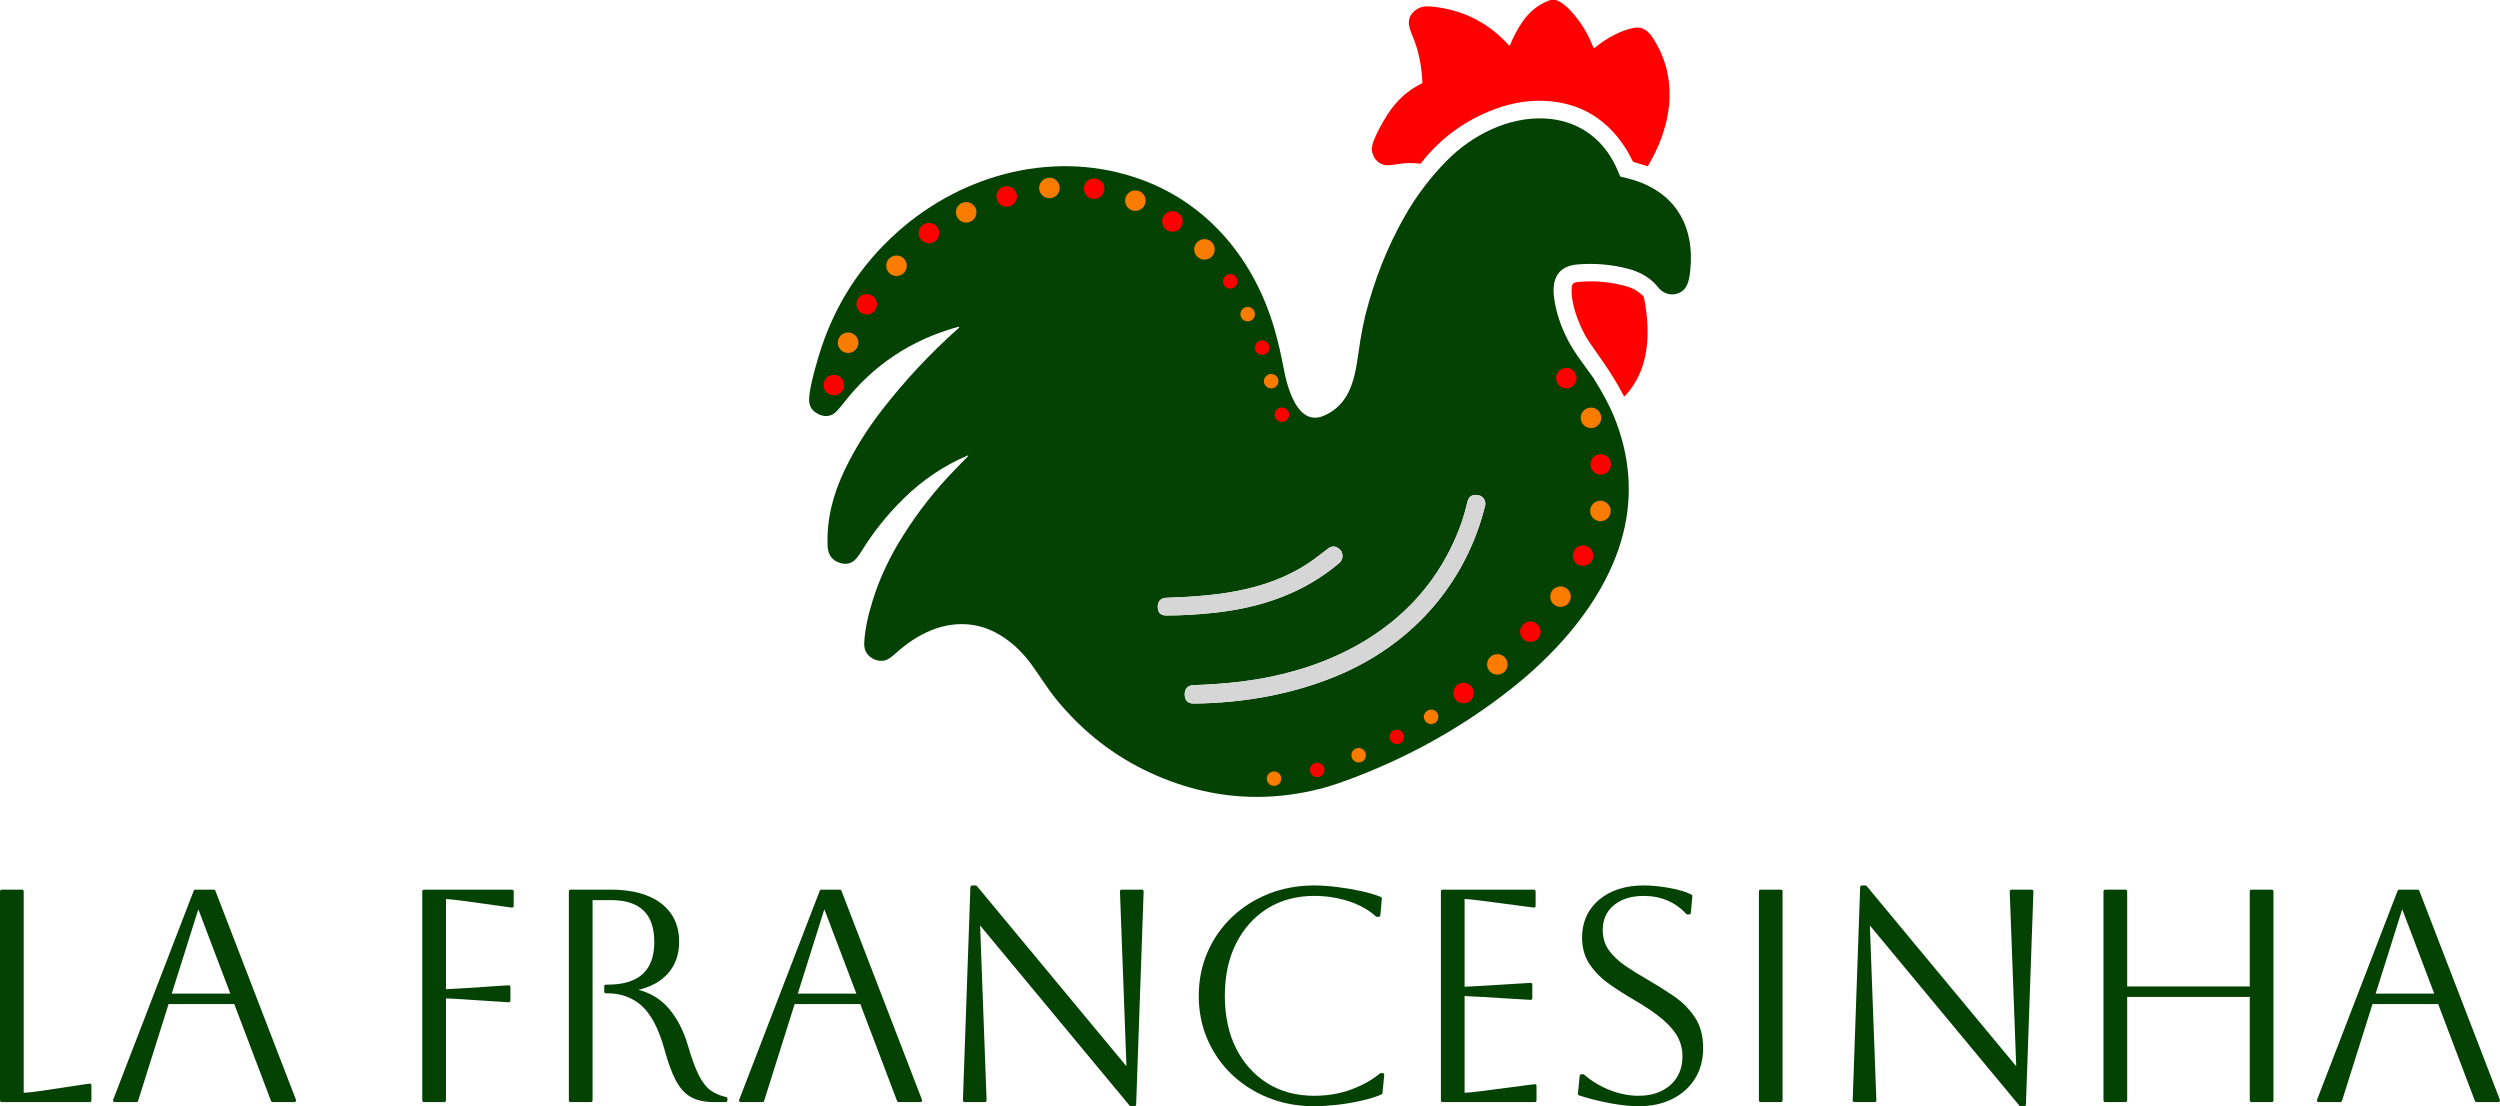 <svg xmlns="http://www.w3.org/2000/svg" width="687" height="304" viewBox="0 0 687 304" fill="none"><path d="M24.607 297.767L10.936 299.821C9.023 300.099 7.54 300.263 6.513 300.299V244.932C6.513 244.684 6.313 244.478 6.058 244.478H0.456C0.207 244.478 0 244.678 0 244.932V302.401C0 302.649 0.201 302.855 0.456 302.855H24.668C24.917 302.855 25.123 302.655 25.123 302.401V298.216C25.123 298.082 25.069 297.961 24.965 297.87C24.862 297.786 24.728 297.743 24.601 297.767H24.607Z" fill="#044204"></path><path d="M59.19 244.769C59.123 244.593 58.953 244.478 58.765 244.478H53.661C53.473 244.478 53.303 244.593 53.236 244.769L31.084 302.237C31.029 302.377 31.047 302.534 31.132 302.655C31.217 302.776 31.357 302.849 31.503 302.849H37.512C37.712 302.849 37.882 302.722 37.943 302.534L46.328 275.92H64.379L74.483 302.558C74.55 302.734 74.72 302.849 74.908 302.849H80.917C81.069 302.849 81.209 302.776 81.288 302.655C81.367 302.534 81.391 302.377 81.336 302.237L59.184 244.769H59.19ZM47.197 273.049L54.5 249.869L63.297 273.049H47.191H47.197Z" fill="#044204"></path><path d="M140.709 244.478H116.497C116.248 244.478 116.041 244.678 116.041 244.932V302.401C116.041 302.649 116.242 302.855 116.497 302.855H122.099C122.348 302.855 122.554 302.655 122.554 302.401V274.369C123.502 274.393 125.058 274.472 127.178 274.611L139.779 275.429C139.913 275.441 140.028 275.393 140.119 275.308C140.21 275.223 140.265 275.102 140.265 274.981V271.201C140.265 271.074 140.21 270.959 140.119 270.874C140.028 270.79 139.907 270.741 139.779 270.753L127.178 271.577C125.058 271.716 123.502 271.795 122.554 271.819V247.046C123.454 247.089 124.936 247.252 126.977 247.519L140.648 249.408C140.776 249.427 140.909 249.39 141.006 249.299C141.104 249.209 141.164 249.087 141.164 248.96V244.938C141.164 244.69 140.964 244.484 140.709 244.484V244.478Z" fill="#044204"></path><path d="M199.528 301.468C197.894 301.105 196.466 300.493 195.287 299.651C194.121 298.821 193.027 297.428 192.055 295.502C191.059 293.54 190.026 290.735 188.999 287.168C187.832 283.182 186.058 279.784 183.719 277.065C181.55 274.539 178.773 272.843 175.456 272.019C178.901 271.183 181.605 269.687 183.506 267.555C185.578 265.235 186.629 262.292 186.629 258.797C186.629 254.29 184.946 250.729 181.635 248.215C178.354 245.732 173.706 244.472 167.813 244.472H156.779C156.53 244.472 156.323 244.672 156.323 244.926V302.395C156.323 302.643 156.524 302.849 156.779 302.849H162.381C162.63 302.849 162.837 302.649 162.837 302.395V247.349H167.819C175.881 247.349 179.8 251.123 179.8 258.882C179.8 266.641 175.614 270.578 166.992 270.578H166.5C166.251 270.578 166.045 270.777 166.045 271.032V272.51C166.045 272.758 166.245 272.964 166.5 272.964H166.992C170.644 272.964 173.785 274.115 176.325 276.38C178.883 278.664 180.973 282.625 182.528 288.149C183.525 291.838 184.588 294.769 185.694 296.859C186.83 299.009 188.233 300.56 189.868 301.474C191.49 302.383 193.574 302.843 196.059 302.843H199.437C199.686 302.843 199.893 302.643 199.893 302.389V301.898C199.893 301.686 199.747 301.505 199.54 301.456L199.528 301.468Z" fill="#044204"></path><path d="M231.225 244.769C231.159 244.593 230.989 244.478 230.8 244.478H225.697C225.508 244.478 225.338 244.593 225.271 244.769L203.119 302.237C203.064 302.377 203.083 302.534 203.168 302.655C203.253 302.776 203.392 302.849 203.538 302.849H209.547C209.748 302.849 209.918 302.722 209.979 302.534L218.363 275.92H236.414L246.518 302.558C246.585 302.734 246.755 302.849 246.944 302.849H252.952C253.104 302.849 253.244 302.776 253.323 302.655C253.402 302.534 253.426 302.377 253.372 302.237L231.219 244.769H231.225ZM219.232 273.049L226.535 249.869L235.333 273.049H219.226H219.232Z" fill="#044204"></path><path d="M313.819 244.478H308.218C308.096 244.478 307.975 244.526 307.89 244.617C307.804 244.708 307.756 244.823 307.762 244.944L309.548 293.007L268.458 243.491C268.373 243.388 268.245 243.327 268.111 243.327H267.121C266.878 243.327 266.678 243.521 266.665 243.763L264.606 302.383C264.606 302.504 264.648 302.625 264.733 302.71C264.818 302.795 264.934 302.849 265.061 302.849H270.663C270.785 302.849 270.906 302.801 270.991 302.71C271.076 302.619 271.125 302.504 271.119 302.383L269.333 254.321L310.423 303.836C310.508 303.939 310.636 304 310.769 304H311.76C312.003 304 312.203 303.806 312.215 303.564L314.275 244.944C314.275 244.823 314.233 244.702 314.148 244.617C314.063 244.533 313.947 244.478 313.819 244.478Z" fill="#044204"></path><path d="M379.948 294.884H379.456C379.347 294.884 379.243 294.921 379.158 294.993C377.178 296.701 374.577 298.167 371.43 299.348C368.283 300.529 364.832 301.123 361.174 301.123C356.283 301.123 351.963 299.972 348.318 297.701C344.672 295.429 341.774 292.219 339.708 288.149C337.637 284.073 336.585 279.197 336.585 273.655C336.585 268.112 337.637 263.303 339.708 259.203C341.774 255.114 344.684 251.886 348.354 249.614C352.024 247.343 356.338 246.192 361.168 246.192C364.4 246.192 367.566 246.683 370.579 247.646C373.575 248.609 376.096 250.008 378.071 251.819C378.156 251.898 378.265 251.94 378.375 251.94H378.867C379.104 251.94 379.298 251.765 379.316 251.528L379.729 246.931C379.748 246.731 379.632 246.55 379.45 246.471C377.955 245.865 376.102 245.314 373.939 244.848C371.788 244.381 369.559 244.006 367.311 243.733C365.05 243.46 362.985 243.321 361.162 243.321C356.678 243.321 352.467 244.09 348.64 245.611C344.812 247.131 341.428 249.275 338.572 251.983C335.717 254.696 333.45 257.931 331.84 261.613C330.23 265.296 329.416 269.348 329.416 273.661C329.416 277.973 330.23 282.025 331.84 285.702C333.45 289.384 335.717 292.619 338.572 295.332C341.428 298.04 344.818 300.184 348.64 301.704C352.467 303.225 356.678 303.994 361.162 303.994C362.924 303.994 364.965 303.867 367.225 303.624C369.48 303.376 371.74 303.001 373.945 302.51C376.163 302.013 378.071 301.426 379.626 300.76C379.778 300.693 379.881 300.554 379.9 300.39L380.392 295.381C380.404 295.254 380.361 295.127 380.276 295.036C380.191 294.945 380.07 294.89 379.942 294.89L379.948 294.884Z" fill="#044204"></path><path d="M421.725 297.931L407.149 299.821C405.053 300.099 403.486 300.263 402.471 300.299V273.715C403.334 273.739 404.883 273.818 407.095 273.951L420.601 274.769C420.729 274.787 420.85 274.733 420.941 274.648C421.032 274.563 421.081 274.442 421.081 274.321V270.541C421.081 270.414 421.032 270.299 420.941 270.214C420.85 270.129 420.729 270.081 420.601 270.093L407.095 270.917C404.889 271.05 403.334 271.129 402.471 271.153V247.034C403.413 247.076 404.956 247.24 407.064 247.513L421.476 249.402C421.61 249.42 421.737 249.378 421.834 249.293C421.932 249.208 421.986 249.081 421.986 248.954V244.932C421.986 244.684 421.786 244.478 421.531 244.478H396.413C396.164 244.478 395.958 244.678 395.958 244.932V302.401C395.958 302.649 396.158 302.855 396.413 302.855H421.78C422.029 302.855 422.236 302.655 422.236 302.401V298.379C422.236 298.252 422.181 298.125 422.084 298.04C421.986 297.955 421.859 297.919 421.725 297.931Z" fill="#044204"></path><path d="M459.796 273.618C457.457 272.031 455.026 270.505 452.56 269.081C450.439 267.888 448.428 266.641 446.581 265.369C444.764 264.121 443.264 262.691 442.121 261.123C441.004 259.596 440.438 257.737 440.438 255.599C440.438 252.703 441.435 250.468 443.488 248.76C445.536 247.058 448.294 246.198 451.679 246.198C456.412 246.198 460.343 247.864 463.368 251.141C463.453 251.232 463.575 251.286 463.703 251.286H464.195C464.432 251.286 464.626 251.11 464.644 250.874L465.057 246.277C465.076 246.095 464.978 245.92 464.814 245.835C463.411 245.108 461.4 244.496 458.842 244.024C456.296 243.557 453.884 243.321 451.679 243.321C446.648 243.321 442.535 244.642 439.442 247.246C436.331 249.869 434.752 253.37 434.752 257.646C434.752 260.517 435.469 263.018 436.89 265.084C438.288 267.113 440.098 268.924 442.273 270.45C444.412 271.959 446.696 273.412 449.06 274.781C452.42 276.725 455.093 278.561 457.019 280.232C458.915 281.886 460.294 283.521 461.114 285.108C461.928 286.677 462.342 288.403 462.342 290.239C462.342 293.54 461.23 296.199 459.036 298.155C456.825 300.124 453.878 301.117 450.281 301.117C447.711 301.117 445.08 300.602 442.456 299.591C439.825 298.573 437.437 297.137 435.341 295.32C435.256 295.248 435.153 295.211 435.043 295.211H434.551C434.32 295.211 434.126 295.387 434.101 295.617L433.609 300.541C433.591 300.753 433.719 300.947 433.919 301.014C436.617 301.892 439.491 302.619 442.462 303.164C445.445 303.715 448.076 303.994 450.287 303.994C453.799 303.994 456.928 303.316 459.589 301.977C462.263 300.632 464.359 298.736 465.823 296.35C467.287 293.964 468.029 291.165 468.029 288.028C468.029 284.612 467.239 281.722 465.683 279.439C464.146 277.186 462.165 275.229 459.796 273.612V273.618Z" fill="#044204"></path><path d="M489.397 244.478H483.801C483.55 244.478 483.346 244.681 483.346 244.932V302.395C483.346 302.646 483.55 302.849 483.801 302.849H489.397C489.649 302.849 489.853 302.646 489.853 302.395V244.932C489.853 244.681 489.649 244.478 489.397 244.478Z" fill="#044204"></path><path d="M558.327 244.478H552.725C552.603 244.478 552.482 244.526 552.397 244.617C552.312 244.708 552.263 244.823 552.269 244.944L554.055 293.007L512.965 243.491C512.88 243.388 512.752 243.327 512.619 243.327H511.628C511.385 243.327 511.185 243.521 511.173 243.763L509.113 302.383C509.113 302.504 509.155 302.625 509.241 302.71C509.326 302.801 509.441 302.849 509.569 302.849H515.17C515.292 302.849 515.413 302.801 515.499 302.71C515.584 302.619 515.632 302.504 515.626 302.383L513.84 254.321L554.93 303.836C555.015 303.939 555.143 304 555.277 304H556.267C556.51 304 556.71 303.806 556.723 303.564L558.782 244.944C558.782 244.823 558.74 244.702 558.655 244.617C558.57 244.526 558.454 244.478 558.327 244.478Z" fill="#044204"></path><path d="M624.291 244.478H618.689C618.44 244.478 618.234 244.678 618.234 244.932V271.08H584.55V244.932C584.55 244.684 584.349 244.478 584.094 244.478H578.492C578.243 244.478 578.036 244.678 578.036 244.932V302.401C578.036 302.649 578.237 302.855 578.492 302.855H584.094C584.343 302.855 584.55 302.655 584.55 302.401V273.951H618.234V302.401C618.234 302.649 618.434 302.855 618.689 302.855H624.291C624.54 302.855 624.747 302.655 624.747 302.401V244.932C624.747 244.684 624.546 244.478 624.291 244.478Z" fill="#044204"></path><path d="M686.975 302.237L664.823 244.769C664.756 244.593 664.586 244.478 664.397 244.478H659.294C659.105 244.478 658.935 244.593 658.868 244.769L636.716 302.237C636.661 302.377 636.68 302.534 636.765 302.655C636.85 302.776 636.99 302.849 637.135 302.849H643.144C643.345 302.849 643.515 302.722 643.576 302.534L651.96 275.92H670.011L680.115 302.558C680.182 302.734 680.352 302.849 680.541 302.849H686.55C686.702 302.849 686.835 302.776 686.92 302.655C687.005 302.534 687.024 302.377 686.969 302.237H686.975ZM652.829 273.049L660.132 249.869L668.93 273.049H652.829Z" fill="#044204"></path><path d="M427.552 0.012C428.894 0.454 430.304 1.49 431.774 3.119C434.399 6.021 436.416 9.31 437.832 12.998C437.887 13.138 438.045 13.21 438.184 13.156C438.215 13.144 438.239 13.132 438.263 13.113C441.234 10.666 445.214 8.371 448.981 7.662C452.128 7.069 453.763 9.467 455.3 12.247C461.248 23.035 459.097 35.058 452.906 45.53C452.833 45.651 452.73 45.688 452.596 45.645L448.981 44.525C448.829 44.476 448.72 44.386 448.647 44.246C447.802 42.617 447.353 41.751 447.292 41.654C441.951 32.786 434.296 28.141 424.338 27.711C419.38 27.499 414.3 28.474 409.1 30.642C401.633 33.756 395.435 38.474 390.526 44.803C390.417 44.943 390.277 44.997 390.107 44.973C388.096 44.713 386.109 44.749 384.14 45.088C382.372 45.397 381.194 45.488 380.592 45.361C378.757 44.967 377.579 43.762 377.056 41.745C376.837 40.879 377.044 39.697 377.688 38.195C378.617 36.009 379.802 33.792 381.23 31.545C383.697 27.68 386.832 24.822 390.641 22.968C390.799 22.889 390.872 22.762 390.866 22.587C390.672 17.904 389.76 13.659 388.144 9.849C387.421 8.147 387.087 6.869 387.148 6.027C387.263 4.288 388.272 2.98 390.174 2.102C390.951 1.738 392.215 1.66 393.965 1.853C402.252 2.798 409.148 6.336 414.653 12.471C414.72 12.544 414.835 12.55 414.908 12.483C414.926 12.465 414.944 12.441 414.957 12.417C415.862 10.109 417.035 7.916 418.487 5.833C420.419 3.047 422.94 1.102 426.039 0H427.546L427.552 0.012Z" fill="#FF0000"></path><path d="M452.183 50.691C450.299 49.831 448.076 49.14 445.518 48.601C445.342 48.565 445.22 48.468 445.153 48.304C444.625 47.045 444.254 46.191 444.041 45.742C440.25 37.687 433.233 32.974 424.447 32.556C414.434 32.078 404.464 37.148 397.543 44.186C393.035 48.771 389.214 53.81 386.085 59.316C381.242 67.802 377.597 76.99 375.136 86.888C374.662 88.808 374.213 91.091 373.781 93.738C372.536 101.497 372.317 110.328 364.042 114.138C356.423 117.651 353.622 105.9 352.729 101.121C352.024 97.336 351.197 93.792 350.25 90.504C344.836 71.703 332.326 56.148 313.582 49.328C290.452 40.915 264.879 47.553 246.779 63.611C236.353 72.859 229.105 84.204 225.034 97.657C223.394 103.096 222.488 107.015 222.343 109.413C222.227 111.224 222.883 112.575 224.311 113.466C225.97 114.507 227.525 114.61 228.965 113.793C229.555 113.453 230.521 112.424 231.869 110.697C239.92 100.352 250.346 93.405 263.129 89.868C263.731 89.704 263.792 89.825 263.33 90.243C255.614 97.124 248.669 104.55 242.484 112.527C238.255 117.972 234.774 123.569 232.033 129.329C228.85 136.028 227.149 142.787 227.422 150.001C227.501 152.109 228.364 153.563 230.01 154.362C231.535 155.101 232.927 155.132 234.19 154.429C234.938 154.017 235.764 153.072 236.669 151.6C239.926 146.276 243.851 141.37 248.438 136.888C253.536 131.909 259.265 128.039 265.645 125.283C266.131 125.077 266.198 125.162 265.833 125.549C265.231 126.173 264.144 127.3 262.546 128.929C257.205 134.38 252.412 140.449 248.177 147.161C244.513 152.951 241.736 158.857 239.853 164.877C238.462 169.299 237.672 173.206 237.49 176.579C237.38 178.493 238.097 179.923 239.628 180.856C240.764 181.552 241.967 181.752 243.237 181.467C243.912 181.31 244.853 180.686 246.069 179.59C251.919 174.284 259.326 170.462 267.48 171.758C271.69 172.43 275.56 174.581 278.805 177.458C280.506 178.96 282.037 180.668 283.355 182.467C285.433 185.289 287.833 189.202 290.191 192.091C297.463 201.013 306.134 207.785 316.195 212.4C325.758 216.792 335.486 218.99 345.365 218.99C351.198 218.99 357.091 218.221 363.033 216.695C365.664 216.016 369.042 214.878 373.149 213.273C388.509 207.294 402.501 199.335 415.133 189.39C426.829 180.177 437.51 168.378 443.251 154.877C447.82 144.126 448.78 133.32 446.131 122.46C445.475 119.759 444.588 117.051 443.482 114.338C442.334 111.533 440.469 108.045 437.88 103.877C437.856 103.841 436.787 102.363 434.672 99.45C433.117 97.311 431.926 95.458 431.094 93.895C428.961 89.898 427.625 85.912 427.078 81.945C426.379 76.869 427.953 73.102 433.567 72.66C438.288 72.278 442.899 72.684 447.395 73.853C450.749 74.731 453.599 76.336 455.695 79.001C457.426 81.2 460.537 81.527 462.536 79.777C463.423 78.995 464.012 77.663 464.298 75.767C465.89 65.046 462.512 55.391 452.171 50.697L452.183 50.691ZM318.145 166.803C318.145 166.803 318.145 166.743 318.145 166.652C318.218 165.107 319.032 164.314 320.588 164.265C335.352 163.793 350.207 162.188 362.261 152.806C363.993 151.455 364.965 150.716 365.166 150.595C366.448 149.807 367.62 150.147 368.696 151.612C368.732 151.673 368.793 151.879 368.866 152.248C369.054 153.175 368.72 154.132 367.991 154.744C358.185 163.024 346.641 166.949 333.857 168.366C329.203 168.881 324.738 169.135 320.466 169.129C318.947 169.129 318.176 168.348 318.145 166.791V166.803ZM408.109 138.971C402.945 159.856 388.758 176.228 369.182 184.938C356.362 190.65 342.06 193.188 328.067 193.339C326.463 193.357 325.619 192.552 325.552 190.934C325.552 190.88 325.552 190.85 325.552 190.831C325.594 189.184 326.39 188.33 327.958 188.281C332.575 188.124 336.944 187.803 341.075 187.3C361.49 184.817 381.449 176.167 393.661 159.026C397.149 154.12 399.87 148.796 401.827 143.048C402.276 141.727 402.75 140.019 403.249 137.924C403.607 136.422 404.555 135.798 406.098 136.058L406.232 136.082C406.286 136.094 406.347 136.107 406.402 136.119C407.66 136.428 408.425 137.706 408.115 138.971H408.109Z" fill="#044204"></path><path d="M446.216 108.79C444.497 105.501 442.577 102.357 440.463 99.359C437.656 95.373 436.04 92.987 435.62 92.206C433.615 88.456 431.598 83.284 431.908 78.947C431.975 77.996 432.534 77.584 433.433 77.499C438.124 77.039 442.674 77.445 447.085 78.717C448.78 79.207 450.257 80.079 451.521 81.327C451.648 81.454 451.727 81.6 451.764 81.775C453.665 91.46 453.313 101.557 446.545 108.832C446.472 108.911 446.344 108.917 446.265 108.844C446.247 108.826 446.235 108.808 446.223 108.783L446.216 108.79Z" fill="#FF0000"></path><path d="M229.154 108.632C230.714 108.632 231.979 107.371 231.979 105.816C231.979 104.26 230.714 102.999 229.154 102.999C227.593 102.999 226.328 104.26 226.328 105.816C226.328 107.371 227.593 108.632 229.154 108.632Z" fill="#FF0000"></path><path d="M233.06 96.997C234.621 96.997 235.886 95.736 235.886 94.18C235.886 92.625 234.621 91.364 233.06 91.364C231.5 91.364 230.235 92.625 230.235 94.18C230.235 95.736 231.5 96.997 233.06 96.997Z" fill="#F97C00"></path><path d="M246.366 75.84C247.927 75.84 249.191 74.579 249.191 73.023C249.191 71.468 247.927 70.207 246.366 70.207C244.806 70.207 243.541 71.468 243.541 73.023C243.541 74.579 244.806 75.84 246.366 75.84Z" fill="#F97C00"></path><path d="M238.176 86.439C239.736 86.439 241.001 85.178 241.001 83.623C241.001 82.067 239.736 80.806 238.176 80.806C236.616 80.806 235.351 82.067 235.351 83.623C235.351 85.178 236.616 86.439 238.176 86.439Z" fill="#FF0000"></path><path d="M265.511 61.157C267.071 61.157 268.336 59.896 268.336 58.341C268.336 56.785 267.071 55.524 265.511 55.524C263.951 55.524 262.686 56.785 262.686 58.341C262.686 59.896 263.951 61.157 265.511 61.157Z" fill="#F97C00"></path><path d="M255.292 66.875C256.852 66.875 258.117 65.614 258.117 64.059C258.117 62.503 256.852 61.242 255.292 61.242C253.731 61.242 252.466 62.503 252.466 64.059C252.466 65.614 253.731 66.875 255.292 66.875Z" fill="#FF0000"></path><path d="M276.642 56.802C278.202 56.802 279.467 55.541 279.467 53.986C279.467 52.43 278.202 51.169 276.642 51.169C275.081 51.169 273.817 52.43 273.817 53.986C273.817 55.541 275.081 56.802 276.642 56.802Z" fill="#FF0000"></path><path d="M288.38 54.477C289.94 54.477 291.205 53.215 291.205 51.66C291.205 50.105 289.94 48.843 288.38 48.843C286.82 48.843 285.555 50.105 285.555 51.66C285.555 53.215 286.82 54.477 288.38 54.477Z" fill="#F97C00"></path><path d="M311.997 57.959C313.557 57.959 314.822 56.698 314.822 55.143C314.822 53.587 313.557 52.326 311.997 52.326C310.436 52.326 309.171 53.587 309.171 55.143C309.171 56.698 310.436 57.959 311.997 57.959Z" fill="#F97C00"></path><path d="M300.659 54.67C302.22 54.67 303.485 53.409 303.485 51.854C303.485 50.298 302.22 49.037 300.659 49.037C299.099 49.037 297.834 50.298 297.834 51.854C297.834 53.409 299.099 54.67 300.659 54.67Z" fill="#FF0000"></path><path d="M330.996 71.345C332.556 71.345 333.821 70.084 333.821 68.529C333.821 66.973 332.556 65.712 330.996 65.712C329.435 65.712 328.17 66.973 328.17 68.529C328.17 70.084 329.435 71.345 330.996 71.345Z" fill="#F97C00"></path><path d="M338.08 79.298C339.181 79.298 340.073 78.409 340.073 77.311C340.073 76.214 339.181 75.325 338.08 75.325C336.979 75.325 336.087 76.214 336.087 77.311C336.087 78.409 336.979 79.298 338.08 79.298Z" fill="#FF0000"></path><path d="M342.862 88.305C343.962 88.305 344.854 87.415 344.854 86.318C344.854 85.221 343.962 84.331 342.862 84.331C341.761 84.331 340.869 85.221 340.869 86.318C340.869 87.415 341.761 88.305 342.862 88.305Z" fill="#F97C00"></path><path d="M346.847 97.523C347.948 97.523 348.84 96.634 348.84 95.537C348.84 94.44 347.948 93.55 346.847 93.55C345.747 93.55 344.854 94.44 344.854 95.537C344.854 96.634 345.747 97.523 346.847 97.523Z" fill="#FF0000"></path><path d="M349.314 106.736C350.415 106.736 351.307 105.847 351.307 104.75C351.307 103.652 350.415 102.763 349.314 102.763C348.213 102.763 347.321 103.652 347.321 104.75C347.321 105.847 348.213 106.736 349.314 106.736Z" fill="#F97C00"></path><path d="M352.255 115.949C353.355 115.949 354.248 115.059 354.248 113.962C354.248 112.865 353.355 111.976 352.255 111.976C351.154 111.976 350.262 112.865 350.262 113.962C350.262 115.059 351.154 115.949 352.255 115.949Z" fill="#FF0000"></path><path d="M350.11 215.962C351.211 215.962 352.103 215.072 352.103 213.975C352.103 212.878 351.211 211.988 350.11 211.988C349.009 211.988 348.117 212.878 348.117 213.975C348.117 215.072 349.009 215.962 350.11 215.962Z" fill="#F97C00"></path><path d="M361.976 213.563C363.077 213.563 363.969 212.674 363.969 211.577C363.969 210.479 363.077 209.59 361.976 209.59C360.875 209.59 359.983 210.479 359.983 211.577C359.983 212.674 360.875 213.563 361.976 213.563Z" fill="#FF0000"></path><path d="M373.362 209.523C374.463 209.523 375.355 208.634 375.355 207.537C375.355 206.439 374.463 205.55 373.362 205.55C372.261 205.55 371.369 206.439 371.369 207.537C371.369 208.634 372.261 209.523 373.362 209.523Z" fill="#F97C00"></path><path d="M383.855 204.478C384.955 204.478 385.848 203.588 385.848 202.491C385.848 201.394 384.955 200.504 383.855 200.504C382.754 200.504 381.862 201.394 381.862 202.491C381.862 203.588 382.754 204.478 383.855 204.478Z" fill="#FF0000"></path><path d="M393.272 198.966C394.373 198.966 395.265 198.076 395.265 196.979C395.265 195.882 394.373 194.993 393.272 194.993C392.172 194.993 391.279 195.882 391.279 196.979C391.279 198.076 392.172 198.966 393.272 198.966Z" fill="#F97C00"></path><path d="M322.186 63.671C323.746 63.671 325.011 62.41 325.011 60.855C325.011 59.299 323.746 58.038 322.186 58.038C320.625 58.038 319.36 59.299 319.36 60.855C319.36 62.41 320.625 63.671 322.186 63.671Z" fill="#FF0000"></path><path d="M430.444 106.724C432.004 106.724 433.269 105.463 433.269 103.908C433.269 102.352 432.004 101.091 430.444 101.091C428.883 101.091 427.619 102.352 427.619 103.908C427.619 105.463 428.883 106.724 430.444 106.724Z" fill="#FF0000"></path><path d="M437.206 117.639C438.766 117.639 440.031 116.378 440.031 114.822C440.031 113.267 438.766 112.006 437.206 112.006C435.646 112.006 434.381 113.267 434.381 114.822C434.381 116.378 435.646 117.639 437.206 117.639Z" fill="#F97C00"></path><path d="M439.8 143.23C441.361 143.23 442.626 141.969 442.626 140.413C442.626 138.858 441.361 137.597 439.8 137.597C438.24 137.597 436.975 138.858 436.975 140.413C436.975 141.969 438.24 143.23 439.8 143.23Z" fill="#F97C00"></path><path d="M439.892 130.431C441.452 130.431 442.717 129.17 442.717 127.615C442.717 126.059 441.452 124.798 439.892 124.798C438.331 124.798 437.066 126.059 437.066 127.615C437.066 129.17 438.331 130.431 439.892 130.431Z" fill="#FF0000"></path><path d="M428.834 166.779C430.394 166.779 431.659 165.518 431.659 163.963C431.659 162.407 430.394 161.146 428.834 161.146C427.273 161.146 426.008 162.407 426.008 163.963C426.008 165.518 427.273 166.779 428.834 166.779Z" fill="#F97C00"></path><path d="M435.019 155.495C436.579 155.495 437.844 154.234 437.844 152.678C437.844 151.123 436.579 149.862 435.019 149.862C433.458 149.862 432.194 151.123 432.194 152.678C432.194 154.234 433.458 155.495 435.019 155.495Z" fill="#FF0000"></path><path d="M420.552 176.416C422.113 176.416 423.378 175.155 423.378 173.599C423.378 172.044 422.113 170.783 420.552 170.783C418.992 170.783 417.727 172.044 417.727 173.599C417.727 175.155 418.992 176.416 420.552 176.416Z" fill="#FF0000"></path><path d="M411.475 185.392C413.036 185.392 414.3 184.131 414.3 182.576C414.3 181.02 413.036 179.759 411.475 179.759C409.915 179.759 408.65 181.02 408.65 182.576C408.65 184.131 409.915 185.392 411.475 185.392Z" fill="#F97C00"></path><path d="M402.198 193.272C403.758 193.272 405.023 192.011 405.023 190.456C405.023 188.9 403.758 187.639 402.198 187.639C400.637 187.639 399.372 188.9 399.372 190.456C399.372 192.011 400.637 193.272 402.198 193.272Z" fill="#FF0000"></path><path d="M367.991 154.756C358.185 163.036 346.641 166.961 333.857 168.378C329.203 168.893 324.738 169.147 320.466 169.141C318.947 169.141 318.176 168.36 318.145 166.803C318.145 166.791 318.145 166.743 318.145 166.652C318.218 165.107 319.032 164.314 320.588 164.265C335.352 163.793 350.207 162.188 362.261 152.806C363.993 151.455 364.965 150.716 365.166 150.595C366.448 149.807 367.62 150.147 368.696 151.612C368.732 151.673 368.793 151.879 368.866 152.248C369.054 153.175 368.72 154.132 367.991 154.744V154.756Z" fill="#D6D6D6"></path><path d="M408.109 138.971C402.945 159.856 388.758 176.228 369.182 184.938C356.362 190.65 342.06 193.188 328.067 193.339C326.463 193.357 325.619 192.552 325.552 190.934C325.552 190.88 325.552 190.85 325.552 190.831C325.594 189.184 326.39 188.33 327.958 188.281C332.575 188.124 336.944 187.803 341.075 187.3C361.49 184.817 381.449 176.167 393.661 159.026C397.149 154.12 399.87 148.796 401.827 143.048C402.276 141.727 402.75 140.019 403.249 137.924C403.607 136.422 404.555 135.798 406.098 136.058L406.232 136.082C406.286 136.094 406.347 136.107 406.402 136.119C407.66 136.428 408.425 137.706 408.115 138.971H408.109Z" fill="#D6D6D6"></path></svg>